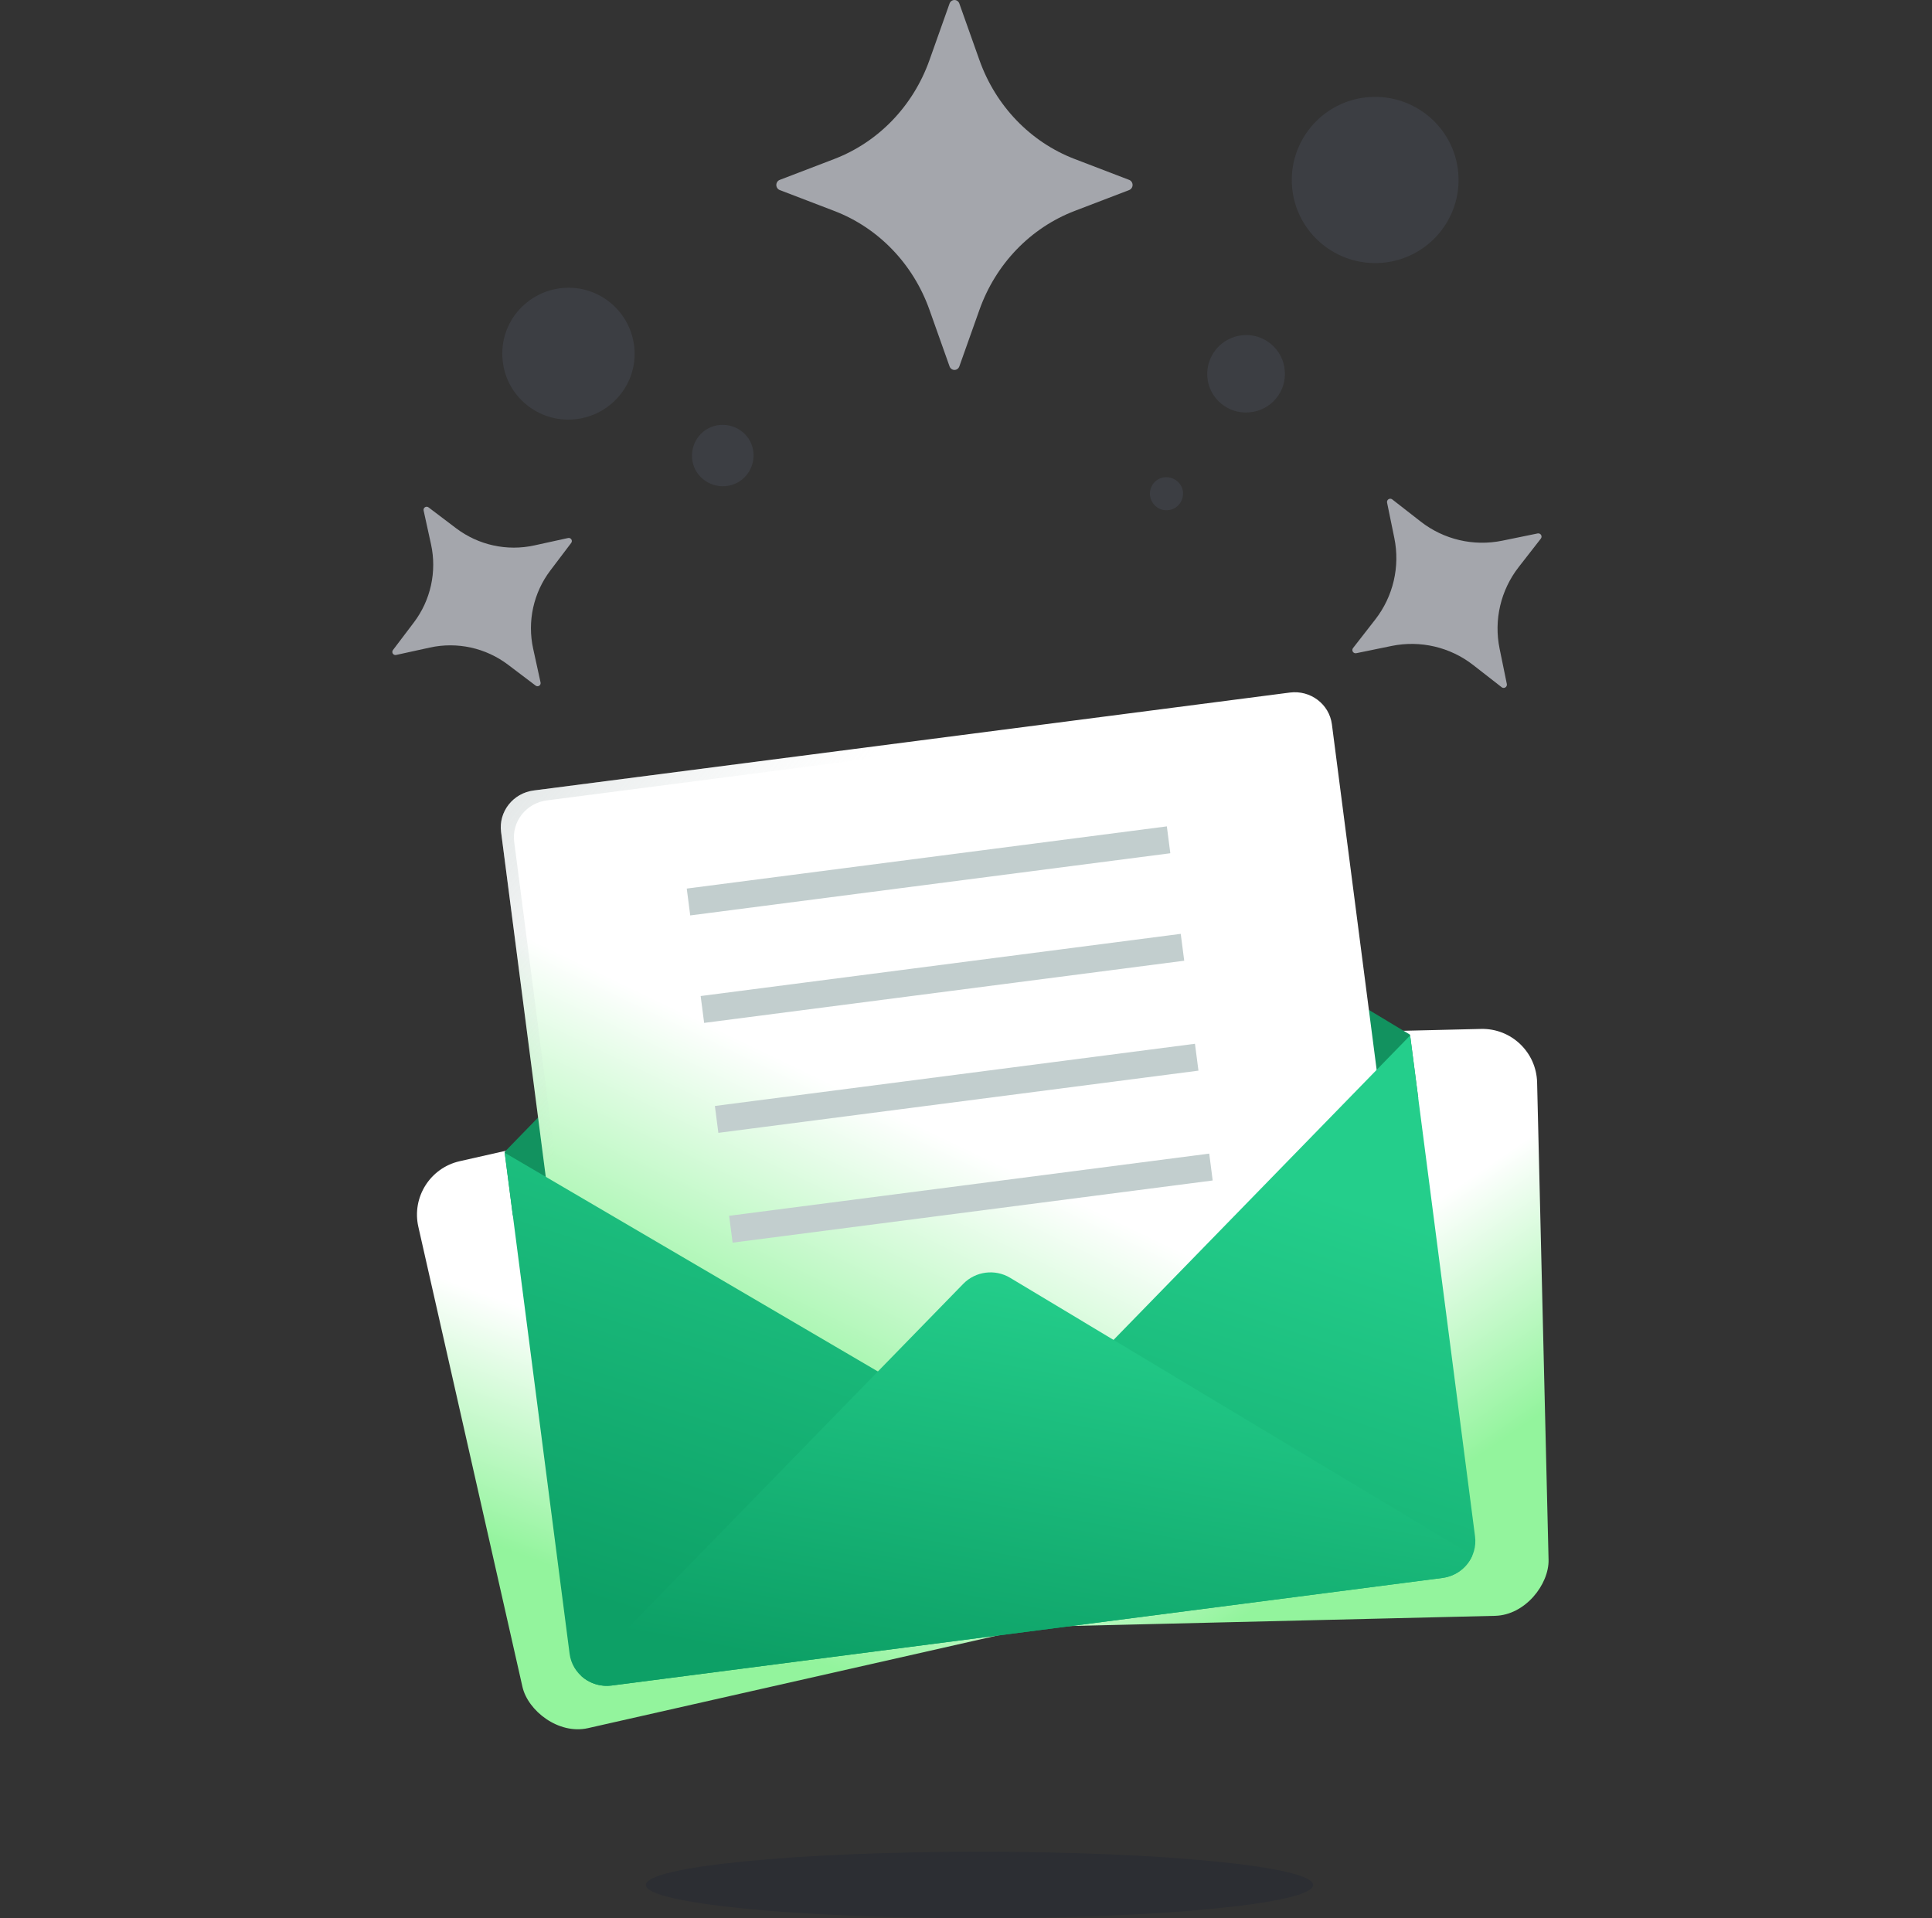 <svg width="141" height="140" viewBox="0 0 141 140" fill="none" xmlns="http://www.w3.org/2000/svg">
<rect x="0" y="0" width="141" height="140" fill="#333333" stroke="none"/>
<g clip-path="url(#clip0_3464_147124)">
<path d="M71.484 140.002C84.933 140.002 95.834 138.915 95.834 137.575C95.834 136.235 84.933 135.148 71.484 135.148C58.036 135.148 47.135 136.235 47.135 137.575C47.135 138.915 58.036 140.002 71.484 140.002Z" fill="#2C2E33"/>
<path d="M82.408 13.129L78.43 11.605C75.209 10.371 72.669 7.735 71.482 4.39L70.014 0.258C69.959 0.103 69.817 0 69.657 0C69.498 0 69.355 0.103 69.3 0.258L67.833 4.39C66.645 7.735 64.106 10.371 60.885 11.605L56.906 13.129C56.757 13.186 56.657 13.334 56.657 13.5C56.657 13.665 56.757 13.813 56.906 13.871L60.885 15.395C64.106 16.628 66.645 19.265 67.833 22.61L69.3 26.741C69.355 26.897 69.498 27 69.657 27C69.817 27 69.959 26.897 70.014 26.741L71.482 22.61C72.67 19.265 75.209 16.628 78.429 15.395L82.408 13.871C82.558 13.813 82.657 13.665 82.657 13.5C82.657 13.334 82.558 13.186 82.408 13.129Z" fill="#A4A6AC"/>
<path d="M41.459 39.267L38.994 39.807C36.999 40.245 34.913 39.786 33.285 38.553L31.274 37.03C31.198 36.972 31.095 36.968 31.015 37.02C30.935 37.071 30.895 37.166 30.916 37.259L31.456 39.723C31.893 41.718 31.435 43.805 30.202 45.432L28.678 47.444C28.621 47.519 28.617 47.623 28.668 47.703C28.719 47.782 28.814 47.822 28.907 47.802L31.372 47.262C33.367 46.824 35.453 47.283 37.081 48.517L39.093 50.04C39.168 50.097 39.272 50.101 39.351 50.05C39.431 49.999 39.471 49.903 39.451 49.811L38.911 47.346C38.473 45.351 38.931 43.265 40.165 41.636L41.688 39.625C41.746 39.55 41.75 39.446 41.699 39.366C41.647 39.286 41.552 39.247 41.459 39.267Z" fill="#A4A6AC"/>
<path d="M109.971 49.922L109.442 47.339C109.013 45.248 109.522 43.074 110.834 41.39L112.454 39.31C112.515 39.232 112.521 39.124 112.468 39.04C112.416 38.956 112.317 38.913 112.22 38.933L109.637 39.462C107.545 39.891 105.371 39.382 103.688 38.07L101.608 36.449C101.53 36.388 101.422 36.383 101.337 36.435C101.253 36.487 101.21 36.587 101.23 36.684L101.76 39.267C102.188 41.358 101.679 43.532 100.367 45.216L98.747 47.297C98.686 47.374 98.68 47.483 98.732 47.567C98.784 47.651 98.884 47.694 98.981 47.674L101.564 47.144C103.655 46.716 105.83 47.224 107.514 48.536L109.594 50.157C109.672 50.218 109.78 50.224 109.864 50.171C109.948 50.119 109.991 50.02 109.971 49.922Z" fill="#A4A6AC"/>
<path d="M99.826 7.094C103.186 6.802 106.133 9.277 106.425 12.602C106.717 15.951 104.233 18.887 100.898 19.178C97.537 19.469 94.591 16.994 94.299 13.67C94.007 10.321 96.49 7.385 99.826 7.094Z" fill="#3C3E43"/>
<path d="M90.694 24.465C92.253 24.32 93.641 25.485 93.763 27.038C93.909 28.591 92.74 29.974 91.181 30.095C89.623 30.241 88.235 29.076 88.113 27.523C87.992 25.97 89.136 24.611 90.694 24.465Z" fill="#3C3E43"/>
<path d="M83.925 36.142C83.876 35.462 84.364 34.88 85.021 34.831C85.678 34.783 86.287 35.268 86.336 35.923C86.385 36.603 85.898 37.185 85.24 37.234C84.583 37.307 83.998 36.797 83.925 36.142Z" fill="#3C3E43"/>
<path d="M36.678 26.237C36.434 23.592 38.406 21.263 41.06 21.02C43.715 20.778 46.052 22.743 46.296 25.388C46.539 28.033 44.567 30.363 41.913 30.605C39.259 30.848 36.897 28.882 36.678 26.237Z" fill="#3C3E43"/>
<path d="M50.508 33.442C50.411 32.204 51.312 31.112 52.554 31.015C53.795 30.918 54.891 31.816 54.989 33.053C55.086 34.291 54.185 35.383 52.943 35.48C51.701 35.577 50.606 34.679 50.508 33.442Z" fill="#3C3E43"/>
<rect x="29.648" y="85.633" width="46.598" height="42.424" rx="4" transform="rotate(-12.75 29.648 85.633)" fill="url(#paint0_linear_3464_147124)"/>
<rect width="46.598" height="42.835" rx="4" transform="matrix(-1 0.024 0.024 1 112.084 75)" fill="url(#paint1_linear_3464_147124)"/>
<path d="M64.935 55.161L36.826 84.076L37.426 88.708L70.466 84.428L103.506 80.149L102.906 75.516L68.358 54.718C67.257 54.055 65.831 54.24 64.935 55.161Z" fill="#12925F"/>
<path d="M101.388 106.544L46.2 113.692C44.696 113.887 43.322 112.848 43.131 111.371L36.57 60.721C36.379 59.244 37.443 57.889 38.947 57.694L94.135 50.546C95.639 50.351 97.013 51.39 97.204 52.867L103.765 103.518C103.956 104.994 102.892 106.349 101.388 106.544Z" fill="url(#paint2_linear_3464_147124)"/>
<path d="M103.573 102.029L103.707 103.07C103.931 104.794 102.687 106.377 100.932 106.604L46.658 113.634C44.902 113.862 43.297 112.647 43.073 110.924L42.938 109.883L103.573 102.029Z" fill="url(#paint3_linear_3464_147124)"/>
<path d="M85.158 60.313L50.12 64.852L50.374 66.812L85.412 62.274L85.158 60.313Z" fill="#C2CECE"/>
<path d="M86.172 68.157L51.135 72.695L51.389 74.656L86.426 70.118L86.172 68.157Z" fill="#C2CECE"/>
<path d="M87.21 76.18L52.173 80.719L52.427 82.68L87.465 78.141L87.21 76.18Z" fill="#C2CECE"/>
<path d="M88.251 84.196L53.213 88.734L53.467 90.695L88.504 86.157L88.251 84.196Z" fill="#C2CECE"/>
<path d="M102.914 75.573L107.651 112.139C107.842 113.615 106.777 114.971 105.274 115.166L44.64 123.019C43.136 123.214 41.761 122.174 41.57 120.698L36.834 84.133L73.588 105.676L102.914 75.573Z" fill="url(#paint4_linear_3464_147124)"/>
<path d="M107.456 113.521L73.718 93.258C72.618 92.598 71.194 92.782 70.299 93.701L42.418 122.321C42.994 122.847 43.796 123.126 44.639 123.017L105.274 115.163C106.281 115.033 107.089 114.38 107.456 113.521Z" fill="url(#paint5_linear_3464_147124)"/>
<path d="M44.088 112.095L37.527 61.444C37.336 59.968 38.4 58.612 39.904 58.418L95.092 51.269C95.626 51.2 96.143 51.289 96.597 51.496C96.018 50.809 95.104 50.42 94.135 50.546L38.947 57.694C37.443 57.889 36.379 59.244 36.57 60.721L43.131 111.371C43.254 112.323 43.87 113.091 44.694 113.466C44.375 113.088 44.156 112.62 44.088 112.095Z" fill="url(#paint6_linear_3464_147124)"/>
</g>
<defs>
<linearGradient id="paint0_linear_3464_147124" x1="37.758" y1="118.556" x2="66.052" y2="74.431" gradientUnits="userSpaceOnUse">
<stop stop-color="#93F49D"/>
<stop offset="0.325" stop-color="white"/>
</linearGradient>
<linearGradient id="paint1_linear_3464_147124" x1="8.109" y1="33.241" x2="36.792" y2="-11.059" gradientUnits="userSpaceOnUse">
<stop stop-color="#93F49D"/>
<stop offset="0.325" stop-color="white"/>
</linearGradient>
<linearGradient id="paint2_linear_3464_147124" x1="52.404" y1="100.137" x2="82.492" y2="37.516" gradientUnits="userSpaceOnUse">
<stop stop-color="#93F49D"/>
<stop offset="0.325" stop-color="white"/>
</linearGradient>
<linearGradient id="paint3_linear_3464_147124" x1="104.04" y1="101.483" x2="40.673" y2="115.03" gradientUnits="userSpaceOnUse">
<stop stop-color="#C2CECE" stop-opacity="0"/>
<stop offset="0.179" stop-color="#AFBCBC" stop-opacity="0.179"/>
<stop offset="1" stop-color="#5B6A6A"/>
</linearGradient>
<linearGradient id="paint4_linear_3464_147124" x1="53.228" y1="120.072" x2="66.988" y2="77.593" gradientUnits="userSpaceOnUse">
<stop stop-color="#0DA066"/>
<stop offset="1" stop-color="#24CE8B"/>
</linearGradient>
<linearGradient id="paint5_linear_3464_147124" x1="53.759" y1="120.613" x2="59.409" y2="89.766" gradientUnits="userSpaceOnUse">
<stop stop-color="#0DA066"/>
<stop offset="1" stop-color="#24CE8B"/>
</linearGradient>
<linearGradient id="paint6_linear_3464_147124" x1="52.818" y1="68.998" x2="1.175" y2="28.444" gradientUnits="userSpaceOnUse">
<stop stop-color="#C2CECE" stop-opacity="0"/>
<stop offset="0.179" stop-color="#AFBCBC" stop-opacity="0.179"/>
<stop offset="1" stop-color="#5B6A6A"/>
</linearGradient>
<clipPath id="clip0_3464_147124">
<rect width="140" height="140" fill="white" transform="translate(0.5)"/>
</clipPath>
</defs>
</svg>
